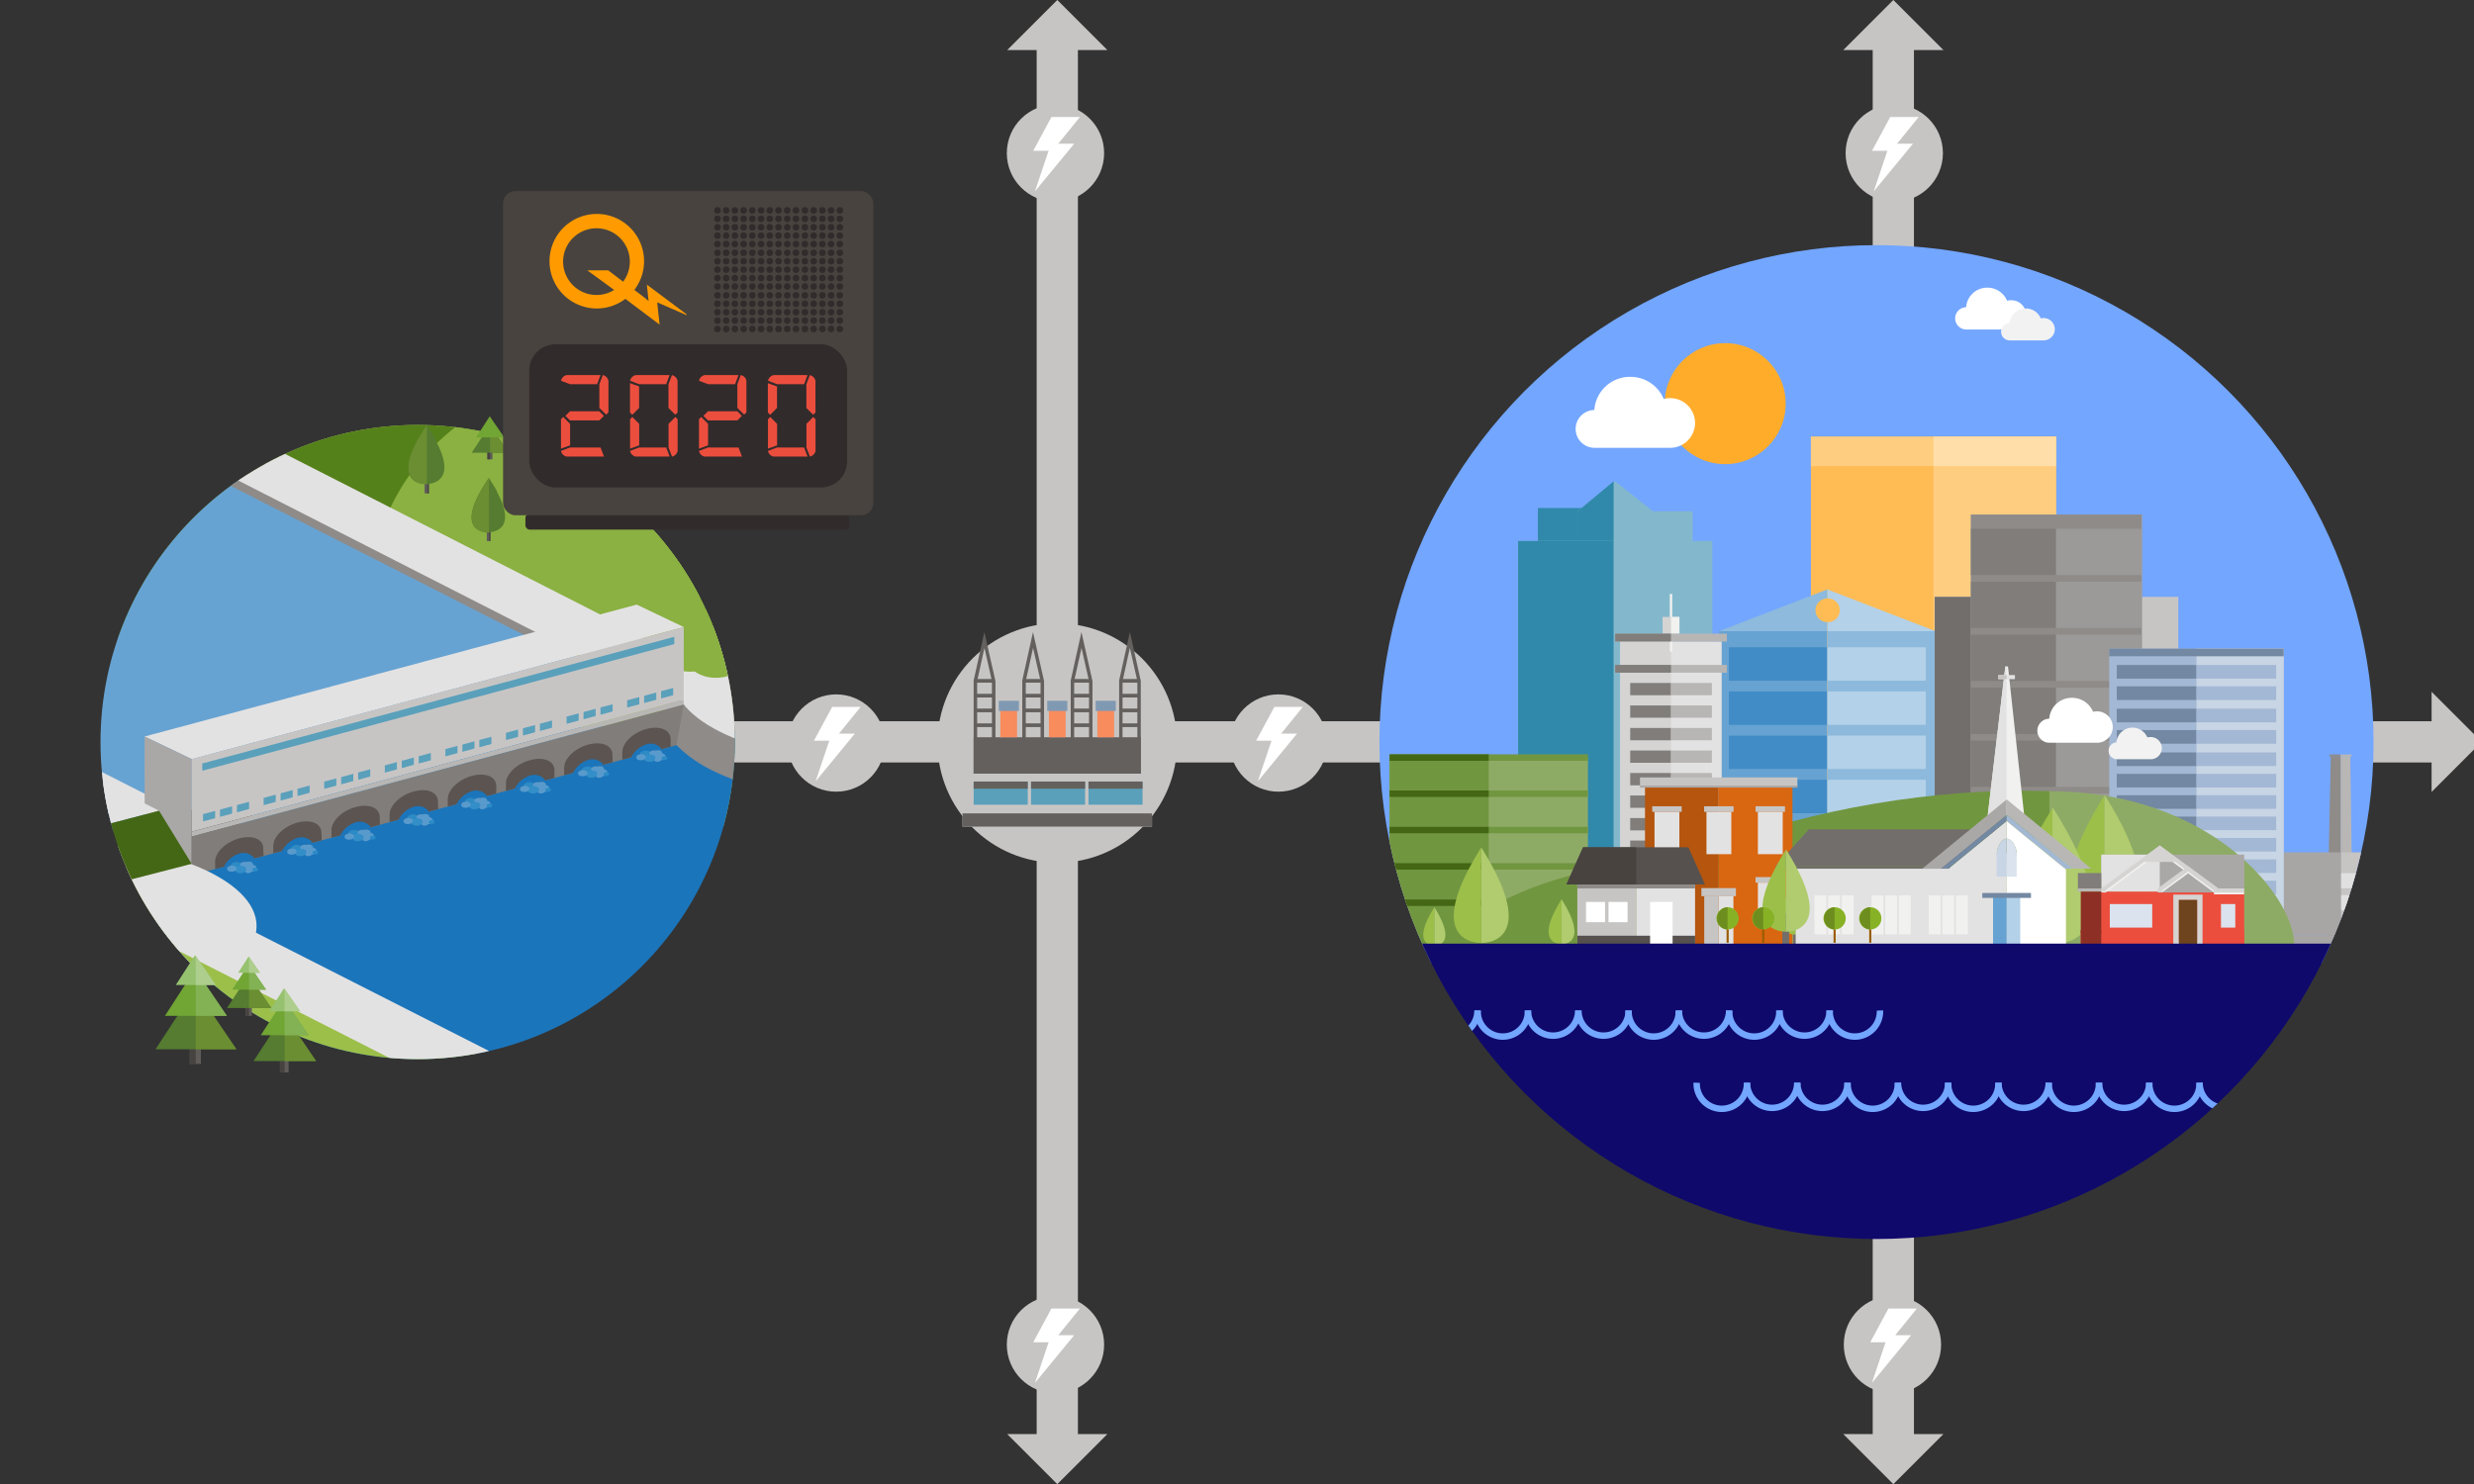 <svg xmlns="http://www.w3.org/2000/svg" xmlns:xlink="http://www.w3.org/1999/xlink" viewBox="0 0 720 432.04"><rect x="0" y="0" width="720" height="432.04" fill="#333333" stroke="none"/><defs><style>.cls-1,.cls-3,.cls-75{fill:none;}.cls-2{isolation:isolate;}.cls-3{stroke:#c7c5c4;stroke-width:12px;}.cls-3,.cls-75{stroke-miterlimit:10;}.cls-4{fill:#c7c5c4;}.cls-5{fill:#fff;}.cls-6{clip-path:url(#clip-path);}.cls-7{fill:#b0cc6e;}.cls-8{fill:#55811a;}.cls-9{fill:#8ab141;}.cls-10{fill:#1b75bb;}.cls-11{fill:#8e8b89;}.cls-12,.cls-70{fill:#e3e2e2;}.cls-13{fill:#67a3d2;}.cls-14{fill:#807d7a;}.cls-15{fill:#5b5451;}.cls-16{fill:#aaa8a7;}.cls-17{fill:#b8b7b5;}.cls-18{fill:#5aa0bb;}.cls-19{opacity:0.27;}.cls-20{fill:#57c6e4;}.cls-21{fill:#78d2e9;}.cls-22{fill:#9c9a98;}.cls-23{fill:#9cbf4a;}.cls-24{fill:#88b226;}.cls-25{fill:#446715;}.cls-26{fill:#5f5c5a;}.cls-27{fill:#474341;}.cls-28{fill:#557c30;}.cls-29{fill:#6b8e32;}.cls-30{fill:#71a534;}.cls-31{fill:#82b254;}.cls-32{fill:#96c270;}.cls-33{fill:#adce8d;}.cls-34{clip-path:url(#clip-path-2);}.cls-35{fill:#73a6ff;}.cls-36{fill:#ffbc55;}.cls-37{fill:#ffcd80;}.cls-38{fill:#ffdeaa;}.cls-39{fill:#418cc6;}.cls-40{fill:#8cb9dc;}.cls-41{fill:#b3d1e8;}.cls-42{fill:#8dbadd;}.cls-43{fill:#bd3e32;}.cls-44{fill:#a8a6a5;}.cls-45{fill:#c7c4c4;}.cls-46{fill:#e1e0e0;}.cls-47{fill:#83b8cc;}.cls-48{fill:#3089aa;}.cls-49{fill:#8eab66;}.cls-50{fill:#719640;}.cls-51{fill:#d5d4d3;}.cls-52,.cls-71{fill:#f1f1f0;}.cls-53{fill:#b7b6b4;}.cls-54{fill:#726e6b;}.cls-55{fill:#a9a7a6;}.cls-56{fill:#a3b8d4;}.cls-57{fill:#c8d5e5;}.cls-58{fill:#7388a2;}.cls-59{fill:#56667a;}.cls-60{fill:#6d8e1e;}.cls-61{fill:#995d00;}.cls-62{fill:#b5550e;}.cls-63{fill:#d96611;}.cls-64{fill:#f2f2f2;}.cls-65{fill:#56514e;}.cls-66{fill:#48433f;}.cls-67{fill:#b19569;}.cls-68{fill:#dae3ee;}.cls-69{fill:#ec4e3e;}.cls-70,.cls-71{mix-blend-mode:multiply;}.cls-72{fill:#8e2f25;}.cls-73{fill:#6e441e;}.cls-74{fill:#0f096c;}.cls-75{stroke:#73a6ff;stroke-width:1.87px;}.cls-76{fill:#ffac2b;}.cls-77{fill:#322b2b;}.cls-78{fill:#ff9b00;}.cls-79{fill:#64605d;}.cls-80{fill:#f88c5d;}.cls-81{fill:#8099b3;}</style><clipPath id="clip-path"><circle class="cls-1" cx="121.55" cy="216.01" r="92.3"/></clipPath><clipPath id="clip-path-2"><circle class="cls-1" cx="546.11" cy="216.02" r="144.66"/></clipPath></defs><g class="cls-2"><g id="concepts"><line class="cls-3" x1="160.14" y1="215.96" x2="709.61" y2="215.96"/><polygon class="cls-4" points="707.66 201.38 707.66 230.53 722.23 215.96 707.66 201.38"/><circle class="cls-4" cx="243.35" cy="216.3" r="14.16"/><polygon class="cls-5" points="248.79 213.56 237.38 227.43 241.35 215.61 236.89 215.61 242.19 205.78 250.46 205.78 244.16 213.56 248.79 213.56"/><circle class="cls-4" cx="372.05" cy="216.3" r="14.16"/><polygon class="cls-5" points="377.48 213.56 366.07 227.43 370.05 215.61 365.58 215.61 370.88 205.78 379.15 205.78 372.85 213.56 377.48 213.56"/><line class="cls-3" x1="307.7" y1="12.62" x2="307.7" y2="419.42"/><polygon class="cls-4" points="322.28 14.57 293.12 14.57 307.7 0 322.28 14.57"/><polygon class="cls-4" points="322.28 417.46 293.12 417.46 307.7 432.04 322.28 417.46"/><circle class="cls-4" cx="307.17" cy="44.58" r="14.16"/><polygon class="cls-5" points="312.61 41.84 301.2 55.71 305.17 43.89 300.7 43.89 306 34.06 314.28 34.06 307.97 41.84 312.61 41.84"/><line class="cls-3" x1="551.01" y1="12.62" x2="551.01" y2="419.42"/><polygon class="cls-4" points="565.59 14.57 536.44 14.57 551.01 0 565.59 14.57"/><polygon class="cls-4" points="565.59 417.46 536.44 417.46 551.01 432.04 565.59 417.46"/><circle class="cls-4" cx="551.28" cy="44.58" r="14.16"/><polygon class="cls-5" points="556.72 41.84 545.31 55.71 549.28 43.89 544.81 43.89 550.11 34.06 558.38 34.06 552.08 41.84 556.72 41.84"/><circle class="cls-4" cx="307.17" cy="391.43" r="14.16"/><polygon class="cls-5" points="312.61 388.69 301.2 402.57 305.17 390.74 300.7 390.74 306 380.92 314.28 380.92 307.97 388.69 312.61 388.69"/><circle class="cls-4" cx="550.75" cy="391.43" r="14.16"/><polygon class="cls-5" points="556.19 388.69 544.78 402.57 548.75 390.74 544.29 390.74 549.59 380.92 557.86 380.92 551.56 388.69 556.19 388.69"/><g class="cls-6"><ellipse class="cls-7" cx="170.49" cy="104.34" rx="102.81" ry="73.49"/><path class="cls-8" d="M147.08,149.27a36.63,36.63,0,0,1-36.63,36.63H-24.8a36.63,36.63,0,0,1-36.63-36.63h0A36.63,36.63,0,0,1-24.8,112.64H110.45a36.63,36.63,0,0,1,36.63,36.63Z"/><path class="cls-9" d="M603.92,240.66H172.25a65,65,0,0,1-64.94-64.94h0a64.94,64.94,0,0,1,64.94-64.94H603.92Z"/><ellipse class="cls-10" cx="184.62" cy="279.12" rx="141" ry="67.86"/><ellipse class="cls-11" cx="252.29" cy="208.57" rx="58.71" ry="24.48"/><ellipse class="cls-12" cx="254.73" cy="197.39" rx="58.71" ry="24.48"/><polygon class="cls-13" points="37.5 123.22 185.22 199.94 29.9 242.81 -58.84 194.34 37.5 123.22"/><polygon class="cls-11" points="43.99 129.68 45.95 124.88 164.13 184.99 162.14 189.75 43.99 129.68"/><polygon class="cls-12" points="46.29 233.18 -26.96 196.04 -30.42 196.94 -33.64 195.3 -52.76 200.25 20.53 237.43 27.21 238.16 46.29 233.18"/><polygon class="cls-12" points="254.36 209.3 235.24 214.24 328.21 261.55 347.29 256.56 254.36 209.3"/><polygon class="cls-12" points="60.62 120.75 41.5 125.69 175.03 193.78 194.11 188.79 60.62 120.75"/><polygon class="cls-14" points="198.97 216.35 55.79 254.79 55.79 243.52 198.98 205.08 198.97 216.35"/><path class="cls-15" d="M76.71,249.17,62.61,253v-2.2c0-2.68,3.1-5.68,7-6.74h0c4-1.06,7.06.27,7,2.95Z"/><path class="cls-15" d="M93.64,244.62l-14.11,3.79v-2.2c0-2.67,3.1-5.67,7-6.74h0c4-1.06,7,.28,7,2.95Z"/><path class="cls-15" d="M110.57,240.08l-14.11,3.79v-2.2c0-2.68,3.11-5.68,7.06-6.74h0c4-1.06,7,.27,7,2.95Z"/><path class="cls-15" d="M127.5,235.53l-14.11,3.79v-2.2c0-2.67,3.11-5.67,7.06-6.73h0c4-1.07,7,.27,7,2.94Z"/><path class="cls-15" d="M144.43,231l-14.11,3.79v-2.2c0-2.68,3.11-5.68,7.06-6.74h0c4-1.06,7.05.28,7.05,2.95Z"/><path class="cls-15" d="M161.36,226.45l-14.11,3.78V228c0-2.67,3.1-5.67,7.05-6.73h0c4-1.06,7.06.27,7.06,2.94Z"/><path class="cls-15" d="M178.28,221.9l-14.1,3.79v-2.2c0-2.68,3.1-5.68,7-6.74h0c4-1.06,7.06.28,7.06,2.95Z"/><path class="cls-15" d="M195.21,217.36l-14.1,3.78v-2.2c0-2.67,3.1-5.67,7-6.73h0c4-1.06,7.05.27,7.05,2.95Z"/><path class="cls-9" d="M203.59,194.75c1.45-37.69,25.68-67.81,55.83-68.24l60-.86,1,67.42Z"/><ellipse class="cls-9" cx="200.49" cy="161.07" rx="11.32" ry="13.03" transform="translate(-2.28 2.89) rotate(-0.82)"/><ellipse class="cls-9" cx="221.3" cy="143.14" rx="11.32" ry="13.03" transform="translate(-2.03 3.18) rotate(-0.82)"/><ellipse class="cls-9" cx="215.92" cy="153.92" rx="15.53" ry="17.89" transform="translate(-2.18 3.11) rotate(-0.82)"/><ellipse class="cls-9" cx="200.73" cy="177.64" rx="15.53" ry="17.89" transform="translate(-2.52 2.89) rotate(-0.82)"/><ellipse class="cls-9" cx="237.98" cy="145.42" rx="15.53" ry="17.89" transform="translate(-2.06 3.42) rotate(-0.82)"/><ellipse class="cls-9" cx="231.94" cy="202.06" rx="8.69" ry="7.55" transform="translate(-72.69 159.34) rotate(-33.08)"/><ellipse class="cls-9" cx="222.41" cy="195.9" rx="11.93" ry="10.36" transform="matrix(0.84, -0.55, 0.55, 0.84, -70.87, 153.14)"/><ellipse class="cls-9" cx="241.2" cy="196.03" rx="11.93" ry="10.36" transform="translate(-67.89 163.42) rotate(-33.08)"/><ellipse class="cls-9" cx="209.77" cy="186.48" rx="11.93" ry="10.36" transform="translate(-67.78 144.71) rotate(-33.08)"/><ellipse class="cls-9" cx="279.39" cy="196.83" rx="8.69" ry="7.55" transform="translate(-14.32 371.58) rotate(-65.92)"/><ellipse class="cls-9" cx="261.76" cy="201.83" rx="8.69" ry="7.55" transform="translate(-29.32 358.44) rotate(-65.92)"/><ellipse class="cls-9" cx="268.04" cy="196.83" rx="11.93" ry="10.36" transform="translate(-21.03 361.21) rotate(-65.92)"/><ellipse class="cls-9" cx="283.9" cy="186.74" rx="11.93" ry="10.36" transform="translate(-2.44 369.72) rotate(-65.92)"/><ellipse class="cls-9" cx="252.31" cy="195.77" rx="11.93" ry="10.36" transform="translate(-29.38 346.23) rotate(-65.92)"/><polygon class="cls-12" points="185.3 176 42.08 214.4 55.81 220.98 198.99 182.54 185.3 176"/><polygon class="cls-16" points="42.1 248.25 42.08 214.4 55.81 220.98 55.79 254.79 42.1 248.25"/><polygon class="cls-17" points="198.98 205.08 55.79 243.52 55.79 242.11 198.98 203.67 198.98 205.08"/><polygon class="cls-4" points="198.98 203.67 55.79 242.11 55.8 220.98 198.99 182.54 198.98 203.67"/><polygon class="cls-18" points="62.61 238.17 59.09 239.11 59.09 237 62.61 236.05 62.61 238.17"/><polygon class="cls-18" points="196.24 187.5 58.87 224.37 58.87 222.25 196.24 185.38 196.24 187.5"/><polygon class="cls-18" points="67.55 236.84 64.02 237.79 64.02 235.67 67.55 234.73 67.55 236.84"/><polygon class="cls-18" points="72.49 235.51 68.96 236.46 68.96 234.35 72.49 233.4 72.49 235.51"/><polygon class="cls-18" points="80.25 233.43 76.72 234.38 76.72 232.27 80.25 231.32 80.25 233.43"/><polygon class="cls-18" points="85.18 232.11 81.66 233.05 81.66 230.94 85.18 229.99 85.18 232.11"/><polygon class="cls-18" points="90.12 230.78 86.59 231.73 86.59 229.62 90.12 228.67 90.12 230.78"/><polygon class="cls-18" points="97.88 228.7 94.35 229.65 94.35 227.53 97.88 226.59 97.88 228.7"/><polygon class="cls-18" points="102.82 227.37 99.29 228.32 99.29 226.21 102.82 225.26 102.82 227.37"/><polygon class="cls-18" points="107.75 226.05 104.23 226.99 104.23 224.88 107.75 223.93 107.75 226.05"/><polygon class="cls-18" points="115.51 223.96 111.99 224.91 111.99 222.8 115.51 221.85 115.51 223.96"/><polygon class="cls-18" points="120.45 222.64 116.92 223.59 116.92 221.47 120.45 220.53 120.45 222.64"/><polygon class="cls-18" points="125.39 221.31 121.86 222.26 121.86 220.15 125.39 219.2 125.39 221.31"/><polygon class="cls-18" points="133.15 219.23 129.62 220.18 129.62 218.06 133.15 217.12 133.15 219.23"/><polygon class="cls-18" points="138.08 217.9 134.56 218.85 134.56 216.74 138.09 215.79 138.08 217.9"/><polygon class="cls-18" points="143.02 216.58 139.5 217.53 139.5 215.41 143.02 214.47 143.02 216.58"/><polygon class="cls-18" points="150.78 214.5 147.25 215.44 147.25 213.33 150.78 212.38 150.78 214.5"/><polygon class="cls-18" points="155.72 213.17 152.19 214.12 152.19 212 155.72 211.06 155.72 213.17"/><polygon class="cls-18" points="160.66 211.84 157.13 212.79 157.13 210.68 160.66 209.73 160.66 211.84"/><polygon class="cls-18" points="168.41 209.76 164.89 210.71 164.89 208.6 168.41 207.65 168.41 209.76"/><polygon class="cls-18" points="173.35 208.44 169.82 209.38 169.83 207.27 173.35 206.32 173.35 208.44"/><polygon class="cls-18" points="178.29 207.11 174.76 208.06 174.76 205.94 178.29 205 178.29 207.11"/><polygon class="cls-18" points="186.05 205.03 182.52 205.97 182.52 203.86 186.05 202.91 186.05 205.03"/><polygon class="cls-18" points="190.99 203.7 187.46 204.65 187.46 202.54 190.99 201.59 190.99 203.7"/><polygon class="cls-18" points="195.92 202.38 192.4 203.32 192.4 201.21 195.92 200.26 195.92 202.38"/><path class="cls-10" d="M65.15,252.37a7.47,7.47,0,0,1,4.48-3.88,4,4,0,0,1,4.46,1.44"/><path class="cls-10" d="M82.07,247.82a7.55,7.55,0,0,1,4.49-3.88A4,4,0,0,1,91,245.38"/><path class="cls-10" d="M99,243.28a7.52,7.52,0,0,1,4.49-3.88,4,4,0,0,1,4.46,1.44"/><path class="cls-10" d="M115.93,238.73a7.56,7.56,0,0,1,4.49-3.88,4,4,0,0,1,4.46,1.45"/><path class="cls-10" d="M132.86,234.19a7.49,7.49,0,0,1,4.49-3.88,4,4,0,0,1,4.46,1.44"/><path class="cls-10" d="M149.79,229.64a7.57,7.57,0,0,1,4.48-3.88,4,4,0,0,1,4.47,1.45"/><path class="cls-10" d="M166.72,225.1a7.5,7.5,0,0,1,4.48-3.88,4,4,0,0,1,4.46,1.44"/><path class="cls-10" d="M183.65,220.55a7.49,7.49,0,0,1,4.48-3.87,4,4,0,0,1,4.46,1.44"/><g class="cls-19"><ellipse class="cls-20" cx="187.87" cy="219.54" rx="1.65" ry="1.07" transform="translate(-13.09 11.92) rotate(-3.51)"/><ellipse class="cls-5" cx="191.46" cy="219.18" rx="1.23" ry="0.8" transform="translate(-13.06 12.14) rotate(-3.51)"/><ellipse class="cls-5" cx="190.22" cy="219.25" rx="1.23" ry="0.8" transform="translate(-13.07 12.06) rotate(-3.51)"/><ellipse class="cls-5" cx="192.07" cy="220.28" rx="1.65" ry="1.07" transform="translate(-13.13 12.18) rotate(-3.51)"/><ellipse class="cls-5" cx="191.38" cy="221.07" rx="1.04" ry="0.68" transform="translate(-13.18 12.14) rotate(-3.51)"/><ellipse class="cls-20" cx="193.39" cy="220.71" rx="0.86" ry="0.56" transform="translate(-13.15 12.26) rotate(-3.51)"/><ellipse class="cls-21" cx="189.1" cy="220.7" rx="1.65" ry="1.07" transform="translate(-13.16 12) rotate(-3.51)"/><ellipse class="cls-5" cx="186.55" cy="220.43" rx="1.37" ry="0.89" transform="translate(-13.15 11.84) rotate(-3.51)"/></g><g class="cls-19"><ellipse class="cls-20" cx="170.94" cy="224.19" rx="1.65" ry="1.07" transform="translate(-13.41 10.89) rotate(-3.51)"/><ellipse class="cls-5" cx="174.53" cy="223.82" rx="1.23" ry="0.8" transform="translate(-13.38 11.11) rotate(-3.51)"/><ellipse class="cls-5" cx="173.3" cy="223.89" rx="1.23" ry="0.8" transform="translate(-13.39 11.03) rotate(-3.51)"/><ellipse class="cls-5" cx="175.14" cy="224.92" rx="1.65" ry="1.07" transform="translate(-13.45 11.15) rotate(-3.51)"/><ellipse class="cls-5" cx="174.45" cy="225.72" rx="1.04" ry="0.68" transform="translate(-13.5 11.11) rotate(-3.51)"/><ellipse class="cls-20" cx="176.47" cy="225.35" rx="0.86" ry="0.56" transform="translate(-13.47 11.23) rotate(-3.51)"/><ellipse class="cls-21" cx="172.17" cy="225.35" rx="1.65" ry="1.07" transform="translate(-13.48 10.97) rotate(-3.51)"/><ellipse class="cls-5" cx="169.62" cy="225.08" rx="1.37" ry="0.89" transform="translate(-13.47 10.81) rotate(-3.51)"/></g><g class="cls-19"><ellipse class="cls-20" cx="154.01" cy="228.77" rx="1.65" ry="1.07" transform="translate(-13.72 9.86) rotate(-3.51)"/><ellipse class="cls-5" cx="157.6" cy="228.4" rx="1.23" ry="0.8" transform="translate(-13.69 10.08) rotate(-3.51)"/><ellipse class="cls-5" cx="156.37" cy="228.48" rx="1.23" ry="0.8" transform="translate(-13.7 10.01) rotate(-3.51)"/><ellipse class="cls-5" cx="158.21" cy="229.51" rx="1.65" ry="1.07" transform="translate(-13.76 10.12) rotate(-3.51)"/><ellipse class="cls-5" cx="157.53" cy="230.3" rx="1.04" ry="0.68" transform="translate(-13.81 10.08) rotate(-3.51)"/><ellipse class="cls-20" cx="159.54" cy="229.94" rx="0.86" ry="0.56" transform="translate(-13.78 10.2) rotate(-3.51)"/><ellipse class="cls-21" cx="155.25" cy="229.93" rx="1.65" ry="1.07" transform="translate(-13.79 9.94) rotate(-3.51)"/><ellipse class="cls-5" cx="152.7" cy="229.66" rx="1.37" ry="0.89" transform="translate(-13.78 9.78) rotate(-3.51)"/></g><g class="cls-19"><ellipse class="cls-20" cx="136.92" cy="233.36" rx="1.65" ry="1.07" transform="translate(-14.03 8.82) rotate(-3.51)"/><ellipse class="cls-5" cx="140.51" cy="233" rx="1.23" ry="0.8" transform="translate(-14.01 9.04) rotate(-3.51)"/><ellipse class="cls-5" cx="139.27" cy="233.07" rx="1.23" ry="0.8" transform="translate(-14.01 8.97) rotate(-3.51)"/><ellipse class="cls-5" cx="141.12" cy="234.1" rx="1.65" ry="1.07" transform="translate(-14.07 9.08) rotate(-3.51)"/><ellipse class="cls-5" cx="140.43" cy="234.89" rx="1.04" ry="0.68" transform="translate(-14.12 9.04) rotate(-3.51)"/><ellipse class="cls-20" cx="142.45" cy="234.53" rx="0.86" ry="0.56" transform="translate(-14.1 9.16) rotate(-3.51)"/><ellipse class="cls-21" cx="138.15" cy="234.52" rx="1.65" ry="1.07" transform="translate(-14.1 8.9) rotate(-3.51)"/><ellipse class="cls-5" cx="135.6" cy="234.25" rx="1.37" ry="0.89" transform="translate(-14.09 8.74) rotate(-3.51)"/></g><g class="cls-19"><ellipse class="cls-20" cx="120.13" cy="238.13" rx="1.65" ry="1.07" transform="translate(-14.36 7.8) rotate(-3.51)"/><ellipse class="cls-5" cx="123.71" cy="237.77" rx="1.23" ry="0.8" transform="translate(-14.33 8.02) rotate(-3.51)"/><ellipse class="cls-5" cx="122.48" cy="237.84" rx="1.23" ry="0.8" transform="translate(-14.34 7.95) rotate(-3.51)"/><ellipse class="cls-5" cx="124.33" cy="238.87" rx="1.65" ry="1.07" transform="translate(-14.4 8.06) rotate(-3.51)"/><ellipse class="cls-5" cx="123.64" cy="239.66" rx="1.04" ry="0.68" transform="translate(-14.45 8.02) rotate(-3.51)"/><ellipse class="cls-20" cx="125.65" cy="239.3" rx="0.86" ry="0.56" transform="translate(-14.42 8.14) rotate(-3.51)"/><ellipse class="cls-21" cx="121.36" cy="239.29" rx="1.65" ry="1.07" transform="translate(-14.43 7.88) rotate(-3.51)"/><ellipse class="cls-5" cx="118.81" cy="239.02" rx="1.37" ry="0.89" transform="translate(-14.42 7.72) rotate(-3.51)"/></g><g class="cls-19"><ellipse class="cls-20" cx="102.98" cy="242.66" rx="1.65" ry="1.07" transform="translate(-14.67 6.76) rotate(-3.51)"/><ellipse class="cls-5" cx="106.56" cy="242.29" rx="1.23" ry="0.8" transform="translate(-14.64 6.98) rotate(-3.51)"/><ellipse class="cls-5" cx="105.33" cy="242.36" rx="1.23" ry="0.8" transform="translate(-14.65 6.91) rotate(-3.51)"/><ellipse class="cls-5" cx="107.18" cy="243.39" rx="1.65" ry="1.07" transform="translate(-14.7 7.02) rotate(-3.51)"/><ellipse class="cls-5" cx="106.49" cy="244.19" rx="1.04" ry="0.68" transform="translate(-14.75 6.98) rotate(-3.51)"/><ellipse class="cls-20" cx="108.5" cy="243.83" rx="0.86" ry="0.56" transform="translate(-14.73 7.1) rotate(-3.51)"/><ellipse class="cls-21" cx="104.21" cy="243.82" rx="1.65" ry="1.07" transform="translate(-14.74 6.84) rotate(-3.51)"/><ellipse class="cls-5" cx="101.66" cy="243.55" rx="1.37" ry="0.89" transform="translate(-14.72 6.68) rotate(-3.51)"/></g><g class="cls-19"><ellipse class="cls-20" cx="86.27" cy="247.01" rx="1.65" ry="1.07" transform="translate(-14.97 5.75) rotate(-3.51)"/><ellipse class="cls-5" cx="89.85" cy="246.64" rx="1.23" ry="0.8" transform="translate(-14.94 5.97) rotate(-3.51)"/><ellipse class="cls-5" cx="88.62" cy="246.71" rx="1.23" ry="0.8" transform="translate(-14.94 5.89) rotate(-3.51)"/><ellipse class="cls-5" cx="90.47" cy="247.74" rx="1.65" ry="1.07" transform="translate(-15 6.01) rotate(-3.51)"/><ellipse class="cls-5" cx="89.78" cy="248.54" rx="1.04" ry="0.68" transform="translate(-15.05 5.96) rotate(-3.51)"/><ellipse class="cls-20" cx="91.79" cy="248.17" rx="0.86" ry="0.56" transform="translate(-15.03 6.09) rotate(-3.51)"/><ellipse class="cls-21" cx="87.5" cy="248.17" rx="1.65" ry="1.07" transform="translate(-15.03 5.82) rotate(-3.51)"/><ellipse class="cls-5" cx="84.95" cy="247.9" rx="1.37" ry="0.89" transform="translate(-15.02 5.67) rotate(-3.51)"/></g><g class="cls-19"><ellipse class="cls-20" cx="68.79" cy="251.97" rx="1.65" ry="1.07" transform="translate(-15.3 4.69) rotate(-3.51)"/><ellipse class="cls-5" cx="72.38" cy="251.61" rx="1.23" ry="0.8" transform="translate(-15.27 4.9) rotate(-3.51)"/><ellipse class="cls-5" cx="71.14" cy="251.68" rx="1.23" ry="0.8" transform="translate(-15.28 4.83) rotate(-3.51)"/><ellipse class="cls-5" cx="72.99" cy="252.71" rx="1.65" ry="1.07" transform="translate(-15.34 4.94) rotate(-3.51)"/><ellipse class="cls-5" cx="72.3" cy="253.51" rx="1.04" ry="0.68" transform="translate(-15.39 4.9) rotate(-3.51)"/><ellipse class="cls-20" cx="74.31" cy="253.14" rx="0.86" ry="0.56" transform="translate(-15.36 5.03) rotate(-3.51)"/><ellipse class="cls-21" cx="70.02" cy="253.13" rx="1.65" ry="1.07" transform="translate(-15.37 4.76) rotate(-3.51)"/><ellipse class="cls-5" cx="67.47" cy="252.86" rx="1.37" ry="0.89" transform="translate(-15.36 4.61) rotate(-3.51)"/></g><polygon class="cls-22" points="247.57 232.81 250.11 221.78 401.01 298.33 398.39 309.27 247.57 232.81"/><polygon class="cls-12" points="46.29 236.01 -26.96 198.88 -30.42 199.77 -33.64 198.14 -52.76 203.08 20.53 240.26 27.21 241 46.29 236.01"/><ellipse class="cls-12" cx="15.96" cy="269.58" rx="58.71" ry="24.48"/><polyline class="cls-23" points="177.71 326.67 -38.44 214.14 -76.83 257.85 153.54 375.53"/><polyline class="cls-24" points="20.53 240.26 -52.76 203.08 -65.77 217.53 12.34 256.4"/><polygon class="cls-12" points="33.3 250.59 12.11 256.55 183.39 343.55 204.55 337.55 33.3 250.59"/><polygon class="cls-25" points="46.29 236.01 55.78 251.46 36.66 256.4 27.21 241 46.29 236.01"/><polyline class="cls-8" points="36.66 256.4 12.34 256.4 20.53 240.26 27.21 241"/><polygon class="cls-11" points="198.98 205.08 196.88 216.9 198.87 218.73 201.63 217.03 198.98 205.08"/></g><rect class="cls-26" x="123.57" y="136.65" width="1.23" height="6.97"/><rect class="cls-27" x="124.39" y="136.65" width="0.41" height="6.97"/><path class="cls-28" d="M124.24,123.71h0l.56.84.08.12c.06.09.12.19.19.28l.12.19.13.21.14.22.1.17c.06.08.11.16.16.24l.08.14c0,.08.1.17.16.25l.07.12a2.26,2.26,0,0,0,.16.26l.06.11c0,.09.1.18.16.27l0,.09c.05.09.1.18.16.27l0,.09c.06.09.11.18.16.27l0,.07.15.28,0,.07c0,.09.1.18.14.27l0,.06c0,.09.09.19.14.28l0,.05.14.28,0,0,.14.28,0,0,.09.19h0c5.57,11.58-3.57,11.23-3.57,11.23S112.15,141.44,124.24,123.71Z"/><path class="cls-29" d="M120.67,129.75a47.63,47.63,0,0,1,3.57-6V141S115.09,141.33,120.67,129.75Z"/><rect class="cls-26" x="141.67" y="151.11" width="1.04" height="6.39"/><rect class="cls-27" x="142.34" y="151.11" width="0.37" height="6.39"/><path class="cls-28" d="M142.25,139.15h0l.52.77.06.11.18.26.11.18.12.19a2.39,2.39,0,0,1,.13.21,1.3,1.3,0,0,1,.1.15l.14.22.08.13.14.23.07.11.14.24.06.1.15.25.05.09.14.25,0,.07.15.25,0,.08c0,.08.09.16.13.25l0,.06c0,.09.09.17.13.26l0,0,.14.26,0,0,.13.26,0,0c.05.09.09.18.13.26l0,0c0,.06.05.12.08.17h0c5.15,10.69-3.29,10.37-3.29,10.37S131.09,155.52,142.25,139.15Z"/><path class="cls-29" d="M139,144.72a42.87,42.87,0,0,1,3.3-5.57v15.94S133.81,155.41,139,144.72Z"/><rect class="cls-26" x="156.89" y="149.06" width="1.78" height="2.6"/><rect class="cls-27" x="156.89" y="149.06" width="0.96" height="2.6"/><polygon class="cls-28" points="164.32 149.34 151.45 149.34 157.73 139.71 164.32 149.34"/><polygon class="cls-29" points="164.32 149.34 157.85 149.34 157.85 139.78 164.32 149.34"/><polygon class="cls-30" points="162.81 144.01 152.94 144.01 157.72 136.64 162.81 144.01"/><rect class="cls-26" x="141.84" y="131.55" width="1.48" height="2.16"/><rect class="cls-27" x="141.84" y="131.55" width="0.8" height="2.16"/><polygon class="cls-28" points="148.03 131.78 137.29 131.78 142.53 123.76 148.03 131.78"/><polygon class="cls-29" points="148.03 131.78 142.63 131.78 142.63 123.81 148.03 131.78"/><polygon class="cls-30" points="146.76 127.34 138.54 127.34 142.53 121.19 146.76 127.34"/><polygon class="cls-31" points="162.81 144.01 157.85 144.01 157.85 136.69 162.81 144.01"/><polygon class="cls-32" points="161.04 139.09 154.68 139.09 157.74 134.34 161.04 139.09"/><polygon class="cls-33" points="161.04 139.09 157.85 139.09 157.85 134.46 161.04 139.09"/><rect class="cls-26" x="71.52" y="293.15" width="1.78" height="2.6"/><rect class="cls-27" x="71.52" y="293.15" width="0.96" height="2.6"/><polygon class="cls-28" points="78.95 293.43 66.07 293.43 72.36 283.8 78.95 293.43"/><polygon class="cls-29" points="78.95 293.43 72.48 293.43 72.48 283.87 78.95 293.43"/><polygon class="cls-30" points="77.43 288.1 67.57 288.1 72.35 280.73 77.43 288.1"/><polygon class="cls-31" points="77.43 288.1 72.48 288.1 72.48 280.77 77.43 288.1"/><polygon class="cls-32" points="75.67 283.18 69.31 283.18 72.36 278.43 75.67 283.18"/><polygon class="cls-33" points="75.67 283.18 72.48 283.18 72.48 278.55 75.67 283.18"/><rect class="cls-26" x="81.48" y="308.51" width="2.51" height="3.67"/><rect class="cls-27" x="81.48" y="308.51" width="1.35" height="3.67"/><polygon class="cls-28" points="91.99 308.89 73.78 308.89 82.67 295.28 91.99 308.89"/><polygon class="cls-29" points="91.99 308.89 82.83 308.89 82.83 295.37 91.99 308.89"/><polygon class="cls-30" points="89.84 301.36 75.89 301.36 82.65 290.93 89.84 301.36"/><polygon class="cls-31" points="89.84 301.36 82.83 301.36 82.83 291 89.84 301.36"/><polygon class="cls-32" points="87.34 294.4 78.35 294.4 82.67 287.68 87.34 294.4"/><polygon class="cls-33" points="87.34 294.4 82.83 294.4 82.83 287.85 87.34 294.4"/><rect class="cls-26" x="55.22" y="304.96" width="3.25" height="4.75"/><rect class="cls-27" x="55.22" y="304.96" width="1.75" height="4.75"/><polygon class="cls-28" points="68.8 305.46 45.26 305.46 56.75 287.87 68.8 305.46"/><polygon class="cls-29" points="68.8 305.46 56.97 305.46 56.97 287.99 68.8 305.46"/><polygon class="cls-30" points="66.03 295.72 48 295.72 56.73 282.25 66.03 295.72"/><polygon class="cls-31" points="66.03 295.72 56.97 295.72 56.97 282.34 66.03 295.72"/><polygon class="cls-32" points="62.79 286.73 51.17 286.73 56.76 278.05 62.79 286.73"/><polygon class="cls-33" points="62.79 286.73 56.97 286.73 56.97 278.27 62.79 286.73"/><rect class="cls-26" x="174.49" y="148.57" width="1.35" height="2.03"/><rect class="cls-27" x="174.49" y="148.57" width="0.68" height="2.03"/><polygon class="cls-28" points="180.22 148.8 170.22 148.8 175.1 141.33 180.22 148.8"/><polygon class="cls-29" points="180.22 148.8 175.17 148.8 175.17 141.33 180.22 148.8"/><polygon class="cls-30" points="179.04 144.62 171.38 144.62 175.09 138.9 179.04 144.62"/><polygon class="cls-31" points="179.04 144.62 175.17 144.62 175.17 138.93 179.04 144.62"/><polygon class="cls-32" points="177.67 140.79 172.73 140.79 175.1 137.1 177.67 140.79"/><polygon class="cls-33" points="177.67 140.79 175.17 140.79 175.17 137.2 177.67 140.79"/><g class="cls-34"><rect class="cls-35" x="385.52" y="56.92" width="376.2" height="223.48"/><rect class="cls-36" x="527.02" y="127.12" width="71.35" height="148.19"/><rect class="cls-37" x="562.69" y="127.12" width="35.67" height="148.19"/><rect class="cls-37" x="527.02" y="127.12" width="71.35" height="8.57"/><rect class="cls-38" x="562.69" y="127.12" width="35.67" height="8.57"/><rect class="cls-13" x="500.28" y="183.56" width="31.51" height="91.74"/><rect class="cls-39" x="503.13" y="265.56" width="25.82" height="9.74"/><rect class="cls-40" x="531.79" y="183.56" width="31.51" height="91.74"/><path class="cls-41" d="M531.79,171.58v2.63a3.45,3.45,0,1,1,0,6.89v2.64h31.52Z"/><path class="cls-42" d="M528.35,177.66a3.44,3.44,0,0,1,3.44-3.45v-2.63l-31.51,12.16h31.51V181.1A3.44,3.44,0,0,1,528.35,177.66Z"/><rect class="cls-41" x="534.64" y="265.56" width="25.82" height="9.74"/><rect class="cls-10" x="528.95" y="265.56" width="2.85" height="9.74"/><rect class="cls-39" x="531.79" y="265.56" width="2.85" height="9.74"/><rect class="cls-39" x="503.13" y="252.7" width="28.67" height="9.74"/><rect class="cls-41" x="531.79" y="252.7" width="28.67" height="9.74"/><rect class="cls-39" x="503.13" y="239.85" width="28.67" height="9.74"/><rect class="cls-41" x="531.79" y="239.85" width="28.67" height="9.74"/><rect class="cls-39" x="503.13" y="226.99" width="28.67" height="9.74"/><rect class="cls-41" x="531.79" y="226.99" width="28.67" height="9.74"/><rect class="cls-39" x="503.13" y="214.13" width="28.67" height="9.74"/><rect class="cls-41" x="531.79" y="214.13" width="28.67" height="9.74"/><rect class="cls-39" x="503.13" y="201.28" width="28.67" height="9.74"/><rect class="cls-41" x="531.79" y="201.28" width="28.67" height="9.74"/><rect class="cls-39" x="503.13" y="188.42" width="28.67" height="9.74"/><rect class="cls-41" x="531.79" y="188.42" width="28.67" height="9.74"/><polygon class="cls-17" points="681.17 273.42 684.75 273.42 684 220.27 681.17 220.27 681.17 273.42"/><polygon class="cls-11" points="677.2 273.42 681.17 273.42 681.17 220.27 678.33 220.27 677.2 273.42"/><rect class="cls-43" x="699.13" y="239.3" width="23.71" height="32.89"/><rect class="cls-44" x="626.81" y="272.19" width="140.9" height="3.12"/><rect class="cls-44" x="639.92" y="248.13" width="41.42" height="24.06"/><rect class="cls-45" x="681.34" y="248.13" width="41.5" height="24.06"/><rect class="cls-46" x="681.33" y="254.18" width="41.51" height="4.38"/><rect class="cls-46" x="681.33" y="260.59" width="41.51" height="4.38"/><rect class="cls-11" x="677.98" y="219.63" width="3.18" height="0.64"/><rect class="cls-17" x="681.17" y="219.63" width="3.18" height="0.64"/><rect class="cls-47" x="447.57" y="148.84" width="45.03" height="18.2"/><rect class="cls-48" x="447.57" y="147.89" width="22.03" height="20.12"/><polygon class="cls-47" points="481.1 167.05 459.07 167.05 459.07 148.88 470.08 140.12 481.1 148.88 481.1 167.05"/><polygon class="cls-48" points="469.61 167.05 459.07 167.05 459.07 148.88 469.61 140.12 469.61 167.05"/><rect class="cls-47" x="441.82" y="157.47" width="56.52" height="117.84"/><rect class="cls-48" x="441.82" y="157.47" width="27.78" height="117.84"/><rect class="cls-49" x="404.4" y="220.54" width="57.72" height="54.77"/><rect class="cls-50" x="404.4" y="219.59" width="57.72" height="1.89"/><rect class="cls-50" x="404.4" y="220.54" width="28.86" height="54.77"/><rect class="cls-25" x="404.4" y="219.59" width="28.86" height="1.89"/><rect class="cls-50" x="404.4" y="230.11" width="57.72" height="1.89"/><rect class="cls-25" x="404.4" y="230.11" width="28.86" height="1.89"/><rect class="cls-50" x="404.4" y="240.69" width="57.72" height="1.89"/><rect class="cls-25" x="404.4" y="240.69" width="28.86" height="1.89"/><rect class="cls-50" x="404.4" y="251.27" width="57.72" height="1.89"/><rect class="cls-25" x="404.4" y="251.27" width="28.86" height="1.89"/><rect class="cls-50" x="404.4" y="261.84" width="57.72" height="1.89"/><rect class="cls-25" x="404.4" y="261.84" width="28.86" height="1.89"/><rect class="cls-12" x="471.56" y="186.73" width="29.5" height="88.49"/><rect class="cls-51" x="471.56" y="186.73" width="14.75" height="88.49"/><rect class="cls-52" x="485.96" y="172.91" width="0.7" height="16.79"/><rect class="cls-51" x="483.86" y="179.59" width="4.9" height="4.9"/><rect class="cls-52" x="486.31" y="179.59" width="2.45" height="4.9"/><rect class="cls-53" x="470.05" y="184.46" width="32.52" height="2.27"/><rect class="cls-14" x="470.05" y="184.46" width="16.26" height="2.27"/><rect class="cls-53" x="470.05" y="193.56" width="32.52" height="2.27"/><rect class="cls-14" x="470.05" y="193.56" width="16.26" height="2.27"/><rect class="cls-14" x="474.43" y="198.81" width="11.89" height="3.58"/><rect class="cls-53" x="486.31" y="198.81" width="11.89" height="3.58"/><rect class="cls-14" x="474.43" y="205.36" width="11.89" height="3.58"/><rect class="cls-53" x="486.31" y="205.36" width="11.89" height="3.58"/><rect class="cls-14" x="474.43" y="211.92" width="11.89" height="3.58"/><rect class="cls-53" x="486.31" y="211.92" width="11.89" height="3.58"/><rect class="cls-14" x="474.43" y="218.47" width="11.89" height="3.58"/><rect class="cls-53" x="486.31" y="218.47" width="11.89" height="3.58"/><rect class="cls-14" x="474.43" y="225.03" width="11.89" height="3.58"/><rect class="cls-53" x="486.31" y="225.03" width="11.89" height="3.58"/><rect class="cls-14" x="474.43" y="231.58" width="11.89" height="3.58"/><rect class="cls-53" x="486.31" y="231.58" width="11.89" height="3.58"/><rect class="cls-14" x="474.43" y="238.14" width="11.89" height="3.58"/><rect class="cls-53" x="486.31" y="238.14" width="11.89" height="3.58"/><rect class="cls-14" x="474.43" y="244.69" width="11.89" height="3.58"/><rect class="cls-53" x="486.31" y="244.69" width="11.89" height="3.58"/><rect class="cls-14" x="474.43" y="251.25" width="11.89" height="3.58"/><rect class="cls-53" x="486.31" y="251.25" width="11.89" height="3.58"/><rect class="cls-14" x="474.43" y="257.8" width="11.89" height="3.58"/><rect class="cls-53" x="486.31" y="257.8" width="11.89" height="3.58"/><rect class="cls-14" x="471.56" y="271.64" width="14.75" height="3.58"/><rect class="cls-53" x="486.31" y="271.64" width="14.75" height="3.58"/><rect class="cls-11" x="482.32" y="266.04" width="3.99" height="9.18"/><rect class="cls-4" x="486.31" y="266.04" width="4.14" height="9.18"/><rect class="cls-14" x="466.78" y="263.76" width="19.53" height="2.28"/><rect class="cls-53" x="486.31" y="263.76" width="19.53" height="2.28"/><rect class="cls-4" x="563.05" y="173.75" width="70.89" height="101.55"/><rect class="cls-54" x="563.05" y="173.75" width="35.45" height="101.55"/><rect class="cls-55" x="573.59" y="149.8" width="49.82" height="125.5"/><rect class="cls-11" x="573.59" y="149.8" width="24.91" height="125.5"/><rect class="cls-14" x="573.59" y="261.84" width="24.91" height="13.46"/><rect class="cls-14" x="573.59" y="246.43" width="24.91" height="13.46"/><rect class="cls-14" x="573.59" y="231.01" width="24.91" height="13.46"/><rect class="cls-14" x="573.59" y="215.59" width="24.91" height="13.46"/><rect class="cls-14" x="573.59" y="200.17" width="24.91" height="13.46"/><rect class="cls-14" x="573.59" y="184.76" width="24.91" height="13.46"/><rect class="cls-14" x="573.59" y="169.34" width="24.91" height="13.46"/><rect class="cls-14" x="573.59" y="153.92" width="24.91" height="13.46"/><rect class="cls-11" x="598.37" y="149.8" width="24.91" height="125.5"/><rect class="cls-22" x="598.37" y="261.84" width="24.91" height="13.46"/><rect class="cls-22" x="598.37" y="246.43" width="24.91" height="13.46"/><rect class="cls-22" x="598.37" y="231.01" width="24.91" height="13.46"/><rect class="cls-22" x="598.37" y="215.59" width="24.91" height="13.46"/><rect class="cls-22" x="598.37" y="200.17" width="24.91" height="13.46"/><rect class="cls-22" x="598.37" y="184.76" width="24.91" height="13.46"/><rect class="cls-22" x="598.37" y="169.34" width="24.91" height="13.46"/><rect class="cls-22" x="598.37" y="153.92" width="24.91" height="13.46"/><path class="cls-23" d="M391.37,275.3V264.09C384.25,275.4,391.12,275.31,391.37,275.3Z"/><path class="cls-7" d="M391.37,264.08h0V275.3h0S398.64,275.6,391.37,264.08Z"/><path class="cls-23" d="M417.42,275.3V264.09C410.3,275.4,417.18,275.31,417.42,275.3Z"/><path class="cls-7" d="M417.43,264.08h0V275.3h0S424.69,275.6,417.43,264.08Z"/><rect class="cls-56" x="613.85" y="188.83" width="50.77" height="86.34"/><rect class="cls-57" x="639.24" y="188.83" width="25.39" height="86.34"/><rect class="cls-58" x="613.85" y="188.83" width="50.77" height="2.2"/><rect class="cls-58" x="616.04" y="219.04" width="23.2" height="3.96"/><rect class="cls-56" x="639.24" y="219.04" width="23.2" height="3.96"/><rect class="cls-58" x="616.04" y="225.27" width="23.2" height="3.96"/><rect class="cls-56" x="639.24" y="225.27" width="23.2" height="3.96"/><rect class="cls-58" x="616.04" y="206.31" width="23.2" height="3.96"/><rect class="cls-56" x="639.24" y="206.31" width="23.2" height="3.96"/><rect class="cls-58" x="616.04" y="212.53" width="23.2" height="3.96"/><rect class="cls-56" x="639.24" y="212.53" width="23.2" height="3.96"/><rect class="cls-58" x="616.04" y="193.58" width="23.2" height="3.96"/><rect class="cls-56" x="639.24" y="193.58" width="23.2" height="3.96"/><rect class="cls-58" x="616.04" y="199.8" width="23.2" height="3.96"/><rect class="cls-56" x="639.24" y="199.8" width="23.2" height="3.96"/><rect class="cls-58" x="616.04" y="231.49" width="23.2" height="3.96"/><rect class="cls-56" x="639.24" y="231.49" width="23.2" height="3.96"/><rect class="cls-58" x="616.04" y="237.71" width="23.2" height="3.96"/><rect class="cls-56" x="639.24" y="237.71" width="23.2" height="3.96"/><rect class="cls-58" x="616.04" y="243.94" width="23.2" height="3.96"/><rect class="cls-56" x="639.24" y="243.94" width="23.2" height="3.96"/><rect class="cls-58" x="616.04" y="250.16" width="23.2" height="3.96"/><rect class="cls-56" x="639.24" y="250.16" width="23.2" height="3.96"/><rect class="cls-58" x="616.04" y="256.38" width="23.2" height="3.96"/><rect class="cls-56" x="639.24" y="256.38" width="23.2" height="3.96"/><rect class="cls-58" x="616.04" y="263.65" width="23.2" height="8.87"/><rect class="cls-56" x="639.24" y="263.65" width="23.2" height="8.87"/><rect class="cls-59" x="636.77" y="266.17" width="2.46" height="9.01"/><rect class="cls-58" x="639.24" y="266.17" width="2.46" height="9.01"/><circle class="cls-24" cx="508.31" cy="267.21" r="3.67"/><path class="cls-60" d="M508.31,270.88a3.67,3.67,0,1,1,0-7.34Z"/><rect class="cls-61" x="507.97" y="270.88" width="0.7" height="4.34"/><circle class="cls-24" cx="520.05" cy="267.21" r="3.67"/><path class="cls-60" d="M520.05,270.88a3.67,3.67,0,1,1,0-7.34Z"/><rect class="cls-61" x="519.71" y="270.88" width="0.7" height="4.34"/><circle class="cls-24" cx="543.53" cy="267.21" r="3.67"/><path class="cls-60" d="M543.53,270.88a3.67,3.67,0,1,1,0-7.34Z"/><rect class="cls-61" x="543.19" y="270.88" width="0.7" height="4.34"/><circle class="cls-24" cx="555.27" cy="267.21" r="3.67"/><path class="cls-60" d="M555.27,270.88a3.67,3.67,0,1,1,0-7.34Z"/><rect class="cls-61" x="554.93" y="270.88" width="0.7" height="4.34"/><path class="cls-49" d="M667.66,274.86c0-13.86-24.33-44.53-71.22-44.53s-84.9,32.86-84.9,44.53"/><path class="cls-50" d="M596.59,274.86c0-13.86-.15-44.53-.15-44.53-68.06-2.49-143.26,28.33-132.33,44.53"/><path class="cls-23" d="M612.43,265.92V231.61C591.11,265.56,611,265.94,612.43,265.92Z"/><path class="cls-7" d="M612.52,231.46l-.09.15v34.31h.09S634.81,266.84,612.52,231.46Z"/><path class="cls-50" d="M488,250.48c-35.08,1.38-57.9,12.87-67,24.41H488Z"/><path class="cls-49" d="M595.3,274.86c-19.94-14.48-60.38-24.39-107-24.39H488v24.38Z"/><rect class="cls-62" x="478.74" y="228.67" width="21.45" height="46.65"/><rect class="cls-63" x="500.19" y="228.67" width="21.46" height="46.65"/><rect class="cls-4" x="510.91" y="255.32" width="8.57" height="1.64"/><rect class="cls-12" x="511.59" y="256.96" width="7.23" height="12.31"/><rect class="cls-4" x="510.91" y="234.7" width="8.57" height="1.64"/><rect class="cls-12" x="511.59" y="236.34" width="7.23" height="12.31"/><rect class="cls-4" x="495.95" y="234.7" width="8.57" height="1.64"/><rect class="cls-12" x="496.63" y="236.34" width="7.23" height="12.31"/><rect class="cls-4" x="480.84" y="255.32" width="8.57" height="1.64"/><rect class="cls-12" x="481.51" y="256.96" width="7.23" height="12.31"/><rect class="cls-4" x="480.84" y="234.7" width="8.57" height="1.64"/><rect class="cls-12" x="481.51" y="236.34" width="7.23" height="12.31"/><rect class="cls-12" x="500.12" y="260.85" width="4.35" height="14.44"/><rect class="cls-4" x="495.98" y="260.85" width="4.15" height="14.44"/><rect class="cls-4" x="477.28" y="226.31" width="45.81" height="2.58"/><rect class="cls-16" x="477.28" y="228.69" width="45.81" height="0.6"/><rect class="cls-4" x="495.15" y="258.52" width="10.05" height="2.36"/><path class="cls-23" d="M597.32,274.86v-39.6C572.7,274.45,595.62,274.88,597.32,274.86Z"/><path class="cls-7" d="M597.42,235.09l-.1.17v39.6h.1S623.15,275.93,597.42,235.09Z"/><path class="cls-23" d="M454.44,274.86V261.79C446.14,275,454.15,274.87,454.44,274.86Z"/><path class="cls-7" d="M454.45,261.77v13.09h0S462.91,275.21,454.45,261.77Z"/><path class="cls-5" d="M596.38,209.26a6.55,6.55,0,0,1,6.61-6.12,6.62,6.62,0,0,1,6.16,4.08,4.83,4.83,0,0,1,1.15-.14,4.57,4.57,0,1,1,0,9.14H596.47a3.48,3.48,0,0,1-.09-7Z"/><path class="cls-64" d="M615.93,216.1a4.7,4.7,0,0,1,9-1.44,3.59,3.59,0,0,1,.81-.1,3.23,3.23,0,1,1,0,6.45H616a2.46,2.46,0,0,1-.07-4.91Z"/><rect class="cls-54" x="521.87" y="268.48" width="1.32" height="6.44"/><path class="cls-23" d="M522.6,256c-10.4,16.51,0,16.07,0,16.07h0V256Z"/><path class="cls-7" d="M522.61,256.06v16.05C522.84,272.12,532.86,272.35,522.61,256.06Z"/><rect class="cls-4" x="459.05" y="255.01" width="17.13" height="19.85"/><rect class="cls-12" x="476.18" y="255.01" width="17.13" height="19.85"/><rect class="cls-65" x="459.05" y="272.4" width="34.27" height="2.46"/><rect class="cls-5" x="480.22" y="262.56" width="6.55" height="12.17"/><polygon class="cls-65" points="491.36 246.65 460.71 246.65 455.87 257.47 496.2 257.47 491.36 246.65"/><polygon class="cls-66" points="476.18 246.65 460.71 246.65 455.87 257.47 476.18 257.47 476.18 246.65"/><rect class="cls-11" x="459.05" y="257.47" width="34.27" height="1.16"/><rect class="cls-5" x="461.57" y="262.56" width="5.54" height="5.9"/><rect class="cls-5" x="468.12" y="262.56" width="5.54" height="5.9"/><polygon class="cls-52" points="584.38 194.02 583.6 194.02 578.49 237.25 589.08 237.25 584.38 194.02"/><polygon class="cls-12" points="583.98 194.02 583.6 194.02 578.49 237.25 583.98 237.25 583.98 194.02"/><path class="cls-12" d="M584,252.84v-1.6a2.87,2.87,0,0,1-2.86-2.83c0-1.55,1.28-4.27,2.86-4.29V239l-16.91,13.86H522.59v21.94H584V252.84Z"/><polygon class="cls-54" points="567.28 252.17 516.74 252.17 526.41 241.44 580.98 241.44 567.28 252.17"/><polygon class="cls-54" points="567.87 252.17 516.77 252.17 516.77 252.88 567.02 252.88 567.87 252.17"/><polygon class="cls-67" points="608.58 252.86 608.52 252.81 608.52 252.86 608.58 252.86"/><polygon class="cls-16" points="583.98 232.75 559.45 252.86 564.93 252.86 583.98 237.25 583.98 232.75"/><polygon class="cls-58" points="583.98 237.25 564.93 252.86 567.04 252.86 583.98 238.98 583.98 237.25"/><path class="cls-57" d="M581.12,248.41a2.87,2.87,0,0,0,2.86,2.83v-7.12C582.4,244.14,581.12,246.86,581.12,248.41Z"/><polygon class="cls-17" points="584.01 237.22 603.09 252.86 608.52 252.86 608.52 252.81 584.01 232.72 583.98 232.75 583.98 237.25 584.01 237.22"/><polygon class="cls-56" points="583.98 237.25 583.98 238.98 583.98 238.97 600.92 252.86 603.09 252.86 584.01 237.22 583.98 237.25"/><polygon class="cls-5" points="583.99 274.78 601.25 274.78 601.25 253.09 600.92 252.82 583.98 252.82 583.99 274.78"/><path class="cls-5" d="M584,239v5.14h0c1.6,0,2.9,2.73,2.9,4.29a2.87,2.87,0,0,1-2.9,2.83h0v1.62h16.94L584,239Z"/><rect class="cls-41" x="583.98" y="260.64" width="3.96" height="14.13"/><rect class="cls-13" x="580.03" y="260.64" width="3.96" height="14.13"/><path class="cls-68" d="M586.91,248.41c0-1.56-1.3-4.29-2.9-4.29h0v7.12h0A2.87,2.87,0,0,0,586.91,248.41Z"/><rect class="cls-52" x="535.99" y="260.65" width="3.46" height="11.36"/><rect class="cls-52" x="532.02" y="260.65" width="3.46" height="11.36"/><rect class="cls-52" x="528.06" y="260.65" width="3.46" height="11.36"/><rect class="cls-52" x="552.61" y="260.65" width="3.46" height="11.36"/><rect class="cls-52" x="548.65" y="260.65" width="3.46" height="11.36"/><rect class="cls-52" x="544.68" y="260.65" width="3.46" height="11.36"/><rect class="cls-52" x="569.24" y="260.65" width="3.46" height="11.36"/><rect class="cls-52" x="565.27" y="260.65" width="3.46" height="11.36"/><rect class="cls-52" x="561.31" y="260.65" width="3.46" height="11.36"/><rect class="cls-58" x="576.9" y="259.94" width="14.17" height="1.44"/><rect class="cls-12" x="581.56" y="196.51" width="4.84" height="1.2"/><rect class="cls-4" x="581.56" y="196.51" width="2.42" height="1.2"/><rect class="cls-57" x="581.08" y="248.41" width="2.93" height="6.77"/><rect class="cls-68" x="583.98" y="248.41" width="2.93" height="6.77"/><rect class="cls-54" x="518.7" y="265.81" width="1.97" height="9.6"/><path class="cls-23" d="M519.72,271.22V247.38C504.9,271,518.7,271.23,519.72,271.22Z"/><path class="cls-7" d="M519.78,247.27l-.06.11v23.84h.06S535.27,271.86,519.78,247.27Z"/><polygon class="cls-69" points="644.97 259.54 628.57 247.43 612.16 259.54 611.34 259.54 611.34 270.99 605.56 270.99 605.56 274.89 653.13 274.89 653.13 259.54 644.97 259.54"/><rect class="cls-16" x="611.53" y="248.79" width="41.6" height="10.73"/><rect class="cls-70" x="611.53" y="248.79" width="17.02" height="10.73"/><rect class="cls-14" x="604.72" y="254.15" width="6.81" height="4.9"/><polygon class="cls-16" points="628.57 259.8 628.57 258.93 636.76 252.88 644.95 258.93 644.95 259.8 628.57 259.8"/><polygon class="cls-71" points="611.53 259.8 611.53 259.21 628.55 246.65 645.57 259.21 645.57 259.8 644.34 259.81 628.55 248.15 612.76 259.81 611.53 259.8"/><rect class="cls-51" x="645.57" y="258.63" width="7.56" height="1.17"/><rect class="cls-69" x="611.53" y="270.72" width="41.6" height="4.17"/><rect class="cls-72" x="605.56" y="270.72" width="5.96" height="4.17"/><path class="cls-51" d="M639.41,262v12.21h-5.3V262h5.3m1.62-1.57h-8.54v14.52H641V260.39Z"/><rect class="cls-73" x="634.11" y="261.96" width="5.31" height="12.96"/><polygon class="cls-68" points="622.19 263.18 618.18 263.18 618.02 263.18 614.01 263.18 614.01 270.03 618.02 270.03 618.18 270.03 622.19 270.03 626.36 270.03 626.36 263.18 622.19 263.18"/><rect class="cls-68" x="646.36" y="263.18" width="4.17" height="6.85"/><rect class="cls-4" x="606.98" y="261.54" width="3.14" height="4.07"/><polygon class="cls-51" points="627.95 259.8 627.95 258.63 636.76 252.13 645.57 258.63 645.57 259.8 644.34 259.8 644.34 259.23 636.76 253.64 629.18 259.23 629.18 259.8 627.95 259.8"/><polygon class="cls-71" points="629.18 259.8 636.81 254.25 636.37 253.93 629.18 259.23 629.18 259.8"/><rect class="cls-71" x="644.34" y="259.8" width="8.77" height="0.56"/><polygon class="cls-17" points="611.53 259.53 604.71 259.55 604.71 258.63 611.53 258.63 611.53 259.53"/><rect class="cls-72" x="605.56" y="259.54" width="5.97" height="12.12"/><polygon class="cls-51" points="628.55 246.07 611.53 258.63 611.53 259.55 612.76 259.55 612.76 259.23 624.03 250.91 633.07 250.91 644.34 259.23 644.34 259.8 645.57 259.8 645.57 258.63 628.55 246.07"/><path class="cls-23" d="M431.06,274.5V246.73C413.43,274.74,430.45,274.52,431.06,274.5Z"/><path class="cls-7" d="M431.08,246.7l0,0V274.5h0S449.06,275.25,431.08,246.7Z"/><circle class="cls-24" cx="502.78" cy="267.34" r="3.25"/><path class="cls-60" d="M502.78,270.59a3.25,3.25,0,0,1,0-6.49Z"/><rect class="cls-61" x="502.48" y="270.59" width="0.62" height="3.84"/><circle class="cls-24" cx="513.16" cy="267.34" r="3.25"/><path class="cls-60" d="M513.16,270.59a3.25,3.25,0,0,1,0-6.49Z"/><rect class="cls-61" x="512.85" y="270.59" width="0.62" height="3.84"/><circle class="cls-24" cx="533.92" cy="267.34" r="3.25"/><path class="cls-60" d="M533.92,270.59a3.25,3.25,0,0,1,0-6.49Z"/><rect class="cls-61" x="533.61" y="270.59" width="0.62" height="3.84"/><circle class="cls-24" cx="544.3" cy="267.34" r="3.25"/><path class="cls-60" d="M544.3,270.59a3.25,3.25,0,0,1,0-6.49Z"/><rect class="cls-61" x="543.99" y="270.59" width="0.62" height="3.84"/><rect class="cls-74" x="385.52" y="274.7" width="376.2" height="154.78"/><path class="cls-75" d="M371.5,294.16a7.32,7.32,0,0,1-14.64,0"/><path class="cls-75" d="M386.13,294.16a7.32,7.32,0,1,1-14.63,0"/><path class="cls-75" d="M400.77,294.16a7.32,7.32,0,0,1-14.64,0"/><path class="cls-75" d="M415.4,294.16a7.32,7.32,0,1,1-14.63,0"/><path class="cls-75" d="M430,294.16a7.32,7.32,0,1,1-14.64,0"/><path class="cls-75" d="M444.67,294.16a7.32,7.32,0,1,1-14.63,0"/><path class="cls-75" d="M459.31,294.16a7.32,7.32,0,1,1-14.64,0"/><path class="cls-75" d="M474,294.16a7.32,7.32,0,1,1-14.64,0"/><path class="cls-75" d="M488.58,294.16a7.32,7.32,0,1,1-14.63,0"/><path class="cls-75" d="M503.22,294.16a7.32,7.32,0,0,1-14.64,0"/><path class="cls-75" d="M517.85,294.16a7.32,7.32,0,1,1-14.63,0"/><path class="cls-75" d="M532.49,294.16a7.32,7.32,0,0,1-14.64,0"/><path class="cls-75" d="M547.12,294.16a7.32,7.32,0,1,1-14.63,0"/><path class="cls-75" d="M508.41,315.19a7.32,7.32,0,1,1-14.63,0"/><path class="cls-75" d="M523.05,315.19a7.32,7.32,0,1,1-14.64,0"/><path class="cls-75" d="M537.69,315.19a7.32,7.32,0,0,1-14.64,0"/><path class="cls-75" d="M552.32,315.19a7.32,7.32,0,1,1-14.63,0"/><path class="cls-75" d="M567,315.19a7.32,7.32,0,0,1-14.64,0"/><path class="cls-75" d="M581.59,315.19a7.32,7.32,0,1,1-14.63,0"/><path class="cls-75" d="M596.23,315.19a7.32,7.32,0,0,1-14.64,0"/><path class="cls-75" d="M610.86,315.19a7.32,7.32,0,1,1-14.63,0"/><path class="cls-75" d="M625.5,315.19a7.32,7.32,0,0,1-14.64,0"/><path class="cls-75" d="M640.13,315.19a7.32,7.32,0,1,1-14.63,0"/><path class="cls-75" d="M654.77,315.19a7.32,7.32,0,1,1-14.64,0"/><path class="cls-75" d="M669.41,315.19a7.32,7.32,0,1,1-14.64,0"/><path class="cls-75" d="M684,315.19a7.32,7.32,0,1,1-14.63,0"/></g><circle class="cls-76" cx="502.08" cy="117.5" r="17.61"/><path class="cls-5" d="M464,119.36a10.37,10.37,0,0,1,10.46-9.66,10.48,10.48,0,0,1,9.73,6.45A7.23,7.23,0,1,1,486,130.36H464.13a5.5,5.5,0,0,1-.15-11Z"/><path class="cls-5" d="M572.2,89.44a6.12,6.12,0,0,1,6.17-5.7,6.18,6.18,0,0,1,5.74,3.8,4.68,4.68,0,0,1,1.07-.13,4.26,4.26,0,1,1,0,8.51H572.29a3.24,3.24,0,0,1-.09-6.48Z"/><path class="cls-64" d="M584.84,94.14a4.74,4.74,0,0,1,9.09-1.45,3.68,3.68,0,0,1,.82-.1,3.25,3.25,0,1,1,0,6.5h-9.84a2.48,2.48,0,0,1-.07-5Z"/><rect class="cls-77" x="152.91" y="149.57" width="94.29" height="4.6" rx="1.22"/><rect class="cls-66" x="146.41" y="55.63" width="107.76" height="94.37" rx="3.59"/><rect class="cls-77" x="154.03" y="100.21" width="92.52" height="41.7" rx="7.62"/><path class="cls-69" d="M163.26,130.61v-8.56l.65-.66,2,2v6.25Zm12.51,2.3H164.9a2.11,2.11,0,0,1-1.64-1.64l2.63-1h8.89Zm-2-21.07h-7.87l-2.63-1a2.12,2.12,0,0,1,1.65-1.65h9.84Zm.66,7.9,1.32,1.32-1.32,1.32h-8.56l-1.32-1.32,1.32-1.32Zm0-1v-6.92l1-2.63a2.12,2.12,0,0,1,1.64,1.65v9.21l-.66.66Z"/><path class="cls-69" d="M186,112.5v6.26l-2,2-.65-.66v-8.56Zm-2.63,18.11v-8.56l.65-.66,2,2v6.25Zm11.52,2.3H185a2.11,2.11,0,0,1-1.64-1.64l2.63-1h7.9Zm-1-21.07H186l-2.63-1a2.12,2.12,0,0,1,1.65-1.65h9.84Zm.66,6.92v-6.92l1-2.63a2.12,2.12,0,0,1,1.64,1.65v9.21l-.66.66Zm2,2.63.66.66v9.22a2.12,2.12,0,0,1-1.64,1.64l-1-2.63v-6.91Z"/><path class="cls-69" d="M203.42,130.61v-8.56l.65-.66,2,2v6.25Zm12.51,2.3H205.06a2.11,2.11,0,0,1-1.64-1.64l2.63-1h8.89Zm-2-21.07h-7.87l-2.63-1a2.12,2.12,0,0,1,1.65-1.65h9.84Zm.66,7.9,1.32,1.32-1.32,1.32h-8.56l-1.32-1.32,1.32-1.32Zm0-1v-6.92l1-2.63a2.12,2.12,0,0,1,1.64,1.65v9.21l-.66.66Z"/><path class="cls-69" d="M226.13,112.5v6.26l-2,2-.66-.66v-8.56Zm-2.63,18.11v-8.56l.66-.66,2,2v6.25Zm11.52,2.3h-9.88a2.11,2.11,0,0,1-1.64-1.64l2.63-1H234Zm-1-21.07h-7.87l-2.63-1a2.12,2.12,0,0,1,1.65-1.65H235Zm.66,6.92v-6.92l1-2.63a2.12,2.12,0,0,1,1.64,1.65v9.21l-.66.66Zm2,2.63.66.66v9.22a2.12,2.12,0,0,1-1.64,1.64l-1-2.63v-6.91Z"/><circle class="cls-77" cx="234.26" cy="85.97" r="0.97"/><circle class="cls-77" cx="236.8" cy="85.97" r="0.97"/><circle class="cls-77" cx="239.34" cy="85.97" r="0.97"/><circle class="cls-77" cx="241.87" cy="85.97" r="0.97"/><circle class="cls-77" cx="244.41" cy="85.97" r="0.97"/><circle class="cls-77" cx="234.26" cy="88.42" r="0.97"/><circle class="cls-77" cx="236.8" cy="88.42" r="0.97"/><circle class="cls-77" cx="239.34" cy="88.42" r="0.97"/><circle class="cls-77" cx="241.87" cy="88.42" r="0.97"/><circle class="cls-77" cx="244.41" cy="88.42" r="0.97"/><circle class="cls-77" cx="234.26" cy="90.87" r="0.97"/><circle class="cls-77" cx="236.8" cy="90.87" r="0.97"/><circle class="cls-77" cx="239.34" cy="90.87" r="0.97"/><circle class="cls-77" cx="241.87" cy="90.87" r="0.97"/><circle class="cls-77" cx="244.41" cy="90.87" r="0.97"/><circle class="cls-77" cx="234.26" cy="93.32" r="0.97"/><circle class="cls-77" cx="236.8" cy="93.32" r="0.97"/><circle class="cls-77" cx="239.34" cy="93.32" r="0.97"/><circle class="cls-77" cx="241.87" cy="93.32" r="0.97"/><circle class="cls-77" cx="244.41" cy="93.32" r="0.97"/><circle class="cls-77" cx="234.26" cy="95.77" r="0.97"/><circle class="cls-77" cx="236.8" cy="95.77" r="0.97"/><circle class="cls-77" cx="239.34" cy="95.77" r="0.97"/><circle class="cls-77" cx="241.87" cy="95.77" r="0.97"/><circle class="cls-77" cx="244.41" cy="95.77" r="0.97"/><circle class="cls-77" cx="234.26" cy="73.59" r="0.97"/><circle class="cls-77" cx="236.8" cy="73.59" r="0.97"/><circle class="cls-77" cx="239.34" cy="73.59" r="0.97"/><circle class="cls-77" cx="241.87" cy="73.59" r="0.97"/><circle class="cls-77" cx="244.41" cy="73.59" r="0.97"/><circle class="cls-77" cx="234.26" cy="76.04" r="0.97"/><circle class="cls-77" cx="236.8" cy="76.04" r="0.97"/><circle class="cls-77" cx="239.34" cy="76.04" r="0.97"/><circle class="cls-77" cx="241.87" cy="76.04" r="0.97"/><circle class="cls-77" cx="244.41" cy="76.04" r="0.97"/><circle class="cls-77" cx="234.26" cy="78.49" r="0.97"/><circle class="cls-77" cx="236.8" cy="78.49" r="0.97"/><circle class="cls-77" cx="239.34" cy="78.49" r="0.97"/><circle class="cls-77" cx="241.87" cy="78.49" r="0.97"/><circle class="cls-77" cx="244.41" cy="78.49" r="0.97"/><circle class="cls-77" cx="234.26" cy="80.94" r="0.97"/><circle class="cls-77" cx="236.8" cy="80.94" r="0.97"/><circle class="cls-77" cx="239.34" cy="80.94" r="0.97"/><circle class="cls-77" cx="241.87" cy="80.94" r="0.97"/><circle class="cls-77" cx="244.41" cy="80.94" r="0.97"/><circle class="cls-77" cx="234.26" cy="83.39" r="0.97"/><circle class="cls-77" cx="236.8" cy="83.39" r="0.97"/><circle class="cls-77" cx="239.34" cy="83.39" r="0.97"/><circle class="cls-77" cx="241.87" cy="83.39" r="0.97"/><circle class="cls-77" cx="244.41" cy="83.39" r="0.97"/><circle class="cls-77" cx="234.26" cy="61.25" r="0.97"/><circle class="cls-77" cx="236.8" cy="61.25" r="0.97"/><circle class="cls-77" cx="239.34" cy="61.25" r="0.97"/><circle class="cls-77" cx="241.87" cy="61.25" r="0.97"/><circle class="cls-77" cx="244.41" cy="61.25" r="0.97"/><circle class="cls-77" cx="234.26" cy="63.7" r="0.97"/><circle class="cls-77" cx="236.8" cy="63.7" r="0.97"/><circle class="cls-77" cx="239.34" cy="63.7" r="0.97"/><circle class="cls-77" cx="241.87" cy="63.7" r="0.97"/><circle class="cls-77" cx="244.41" cy="63.7" r="0.97"/><circle class="cls-77" cx="234.26" cy="66.15" r="0.97"/><circle class="cls-77" cx="236.8" cy="66.15" r="0.97"/><circle class="cls-77" cx="239.34" cy="66.15" r="0.97"/><circle class="cls-77" cx="241.87" cy="66.15" r="0.97"/><circle class="cls-77" cx="244.41" cy="66.15" r="0.97"/><circle class="cls-77" cx="234.26" cy="68.6" r="0.97"/><circle class="cls-77" cx="236.8" cy="68.6" r="0.97"/><circle class="cls-77" cx="239.34" cy="68.6" r="0.97"/><circle class="cls-77" cx="241.87" cy="68.6" r="0.97"/><circle class="cls-77" cx="244.41" cy="68.6" r="0.97"/><circle class="cls-77" cx="234.26" cy="71.05" r="0.97"/><circle class="cls-77" cx="236.8" cy="71.05" r="0.97"/><circle class="cls-77" cx="239.34" cy="71.05" r="0.97"/><circle class="cls-77" cx="241.87" cy="71.05" r="0.97"/><circle class="cls-77" cx="244.41" cy="71.05" r="0.97"/><circle class="cls-77" cx="221.5" cy="85.97" r="0.97"/><circle class="cls-77" cx="224.03" cy="85.97" r="0.97"/><circle class="cls-77" cx="226.57" cy="85.97" r="0.97"/><circle class="cls-77" cx="229.11" cy="85.97" r="0.97"/><circle class="cls-77" cx="231.65" cy="85.97" r="0.97"/><circle class="cls-77" cx="221.5" cy="88.42" r="0.97"/><circle class="cls-77" cx="224.03" cy="88.42" r="0.97"/><circle class="cls-77" cx="226.57" cy="88.42" r="0.97"/><circle class="cls-77" cx="229.11" cy="88.42" r="0.97"/><circle class="cls-77" cx="231.65" cy="88.42" r="0.97"/><circle class="cls-77" cx="221.5" cy="90.87" r="0.97"/><circle class="cls-77" cx="224.03" cy="90.87" r="0.97"/><circle class="cls-77" cx="226.57" cy="90.87" r="0.97"/><circle class="cls-77" cx="229.11" cy="90.87" r="0.97"/><circle class="cls-77" cx="231.65" cy="90.87" r="0.97"/><circle class="cls-77" cx="221.5" cy="93.32" r="0.97"/><circle class="cls-77" cx="224.03" cy="93.32" r="0.97"/><circle class="cls-77" cx="226.57" cy="93.32" r="0.97"/><circle class="cls-77" cx="229.11" cy="93.32" r="0.97"/><circle class="cls-77" cx="231.65" cy="93.32" r="0.97"/><circle class="cls-77" cx="221.5" cy="95.77" r="0.97"/><circle class="cls-77" cx="224.03" cy="95.77" r="0.97"/><circle class="cls-77" cx="226.57" cy="95.77" r="0.97"/><circle class="cls-77" cx="229.11" cy="95.77" r="0.97"/><circle class="cls-77" cx="231.65" cy="95.77" r="0.97"/><circle class="cls-77" cx="221.5" cy="73.59" r="0.97"/><circle class="cls-77" cx="224.03" cy="73.59" r="0.97"/><circle class="cls-77" cx="226.57" cy="73.59" r="0.97"/><circle class="cls-77" cx="229.11" cy="73.59" r="0.97"/><circle class="cls-77" cx="231.65" cy="73.59" r="0.97"/><circle class="cls-77" cx="221.5" cy="76.04" r="0.97"/><circle class="cls-77" cx="224.03" cy="76.04" r="0.97"/><circle class="cls-77" cx="226.57" cy="76.04" r="0.97"/><circle class="cls-77" cx="229.11" cy="76.04" r="0.97"/><circle class="cls-77" cx="231.65" cy="76.04" r="0.97"/><circle class="cls-77" cx="221.5" cy="78.49" r="0.97"/><circle class="cls-77" cx="224.03" cy="78.49" r="0.97"/><circle class="cls-77" cx="226.57" cy="78.49" r="0.97"/><circle class="cls-77" cx="229.11" cy="78.49" r="0.97"/><circle class="cls-77" cx="231.65" cy="78.49" r="0.97"/><circle class="cls-77" cx="221.5" cy="80.94" r="0.97"/><circle class="cls-77" cx="224.03" cy="80.94" r="0.97"/><circle class="cls-77" cx="226.57" cy="80.94" r="0.97"/><circle class="cls-77" cx="229.11" cy="80.94" r="0.97"/><circle class="cls-77" cx="231.65" cy="80.94" r="0.97"/><circle class="cls-77" cx="221.5" cy="83.39" r="0.97"/><circle class="cls-77" cx="224.03" cy="83.39" r="0.97"/><circle class="cls-77" cx="226.57" cy="83.39" r="0.97"/><circle class="cls-77" cx="229.11" cy="83.39" r="0.97"/><circle class="cls-77" cx="231.65" cy="83.39" r="0.97"/><circle class="cls-77" cx="221.5" cy="61.25" r="0.97"/><circle class="cls-77" cx="224.03" cy="61.25" r="0.97"/><circle class="cls-77" cx="226.57" cy="61.25" r="0.97"/><circle class="cls-77" cx="229.11" cy="61.25" r="0.97"/><circle class="cls-77" cx="231.65" cy="61.25" r="0.97"/><circle class="cls-77" cx="221.5" cy="63.7" r="0.97"/><circle class="cls-77" cx="224.03" cy="63.7" r="0.97"/><circle class="cls-77" cx="226.57" cy="63.7" r="0.97"/><circle class="cls-77" cx="229.11" cy="63.7" r="0.97"/><circle class="cls-77" cx="231.65" cy="63.7" r="0.97"/><circle class="cls-77" cx="221.5" cy="66.15" r="0.97"/><circle class="cls-77" cx="224.03" cy="66.15" r="0.97"/><circle class="cls-77" cx="226.57" cy="66.15" r="0.97"/><circle class="cls-77" cx="229.11" cy="66.15" r="0.97"/><circle class="cls-77" cx="231.65" cy="66.15" r="0.97"/><circle class="cls-77" cx="221.5" cy="68.6" r="0.97"/><circle class="cls-77" cx="224.03" cy="68.6" r="0.97"/><circle class="cls-77" cx="226.57" cy="68.6" r="0.97"/><circle class="cls-77" cx="229.11" cy="68.6" r="0.97"/><circle class="cls-77" cx="231.65" cy="68.6" r="0.97"/><circle class="cls-77" cx="221.5" cy="71.05" r="0.97"/><circle class="cls-77" cx="224.03" cy="71.05" r="0.97"/><circle class="cls-77" cx="226.57" cy="71.05" r="0.97"/><circle class="cls-77" cx="229.11" cy="71.05" r="0.97"/><circle class="cls-77" cx="231.65" cy="71.05" r="0.97"/><circle class="cls-77" cx="208.8" cy="85.97" r="0.97"/><circle class="cls-77" cx="211.34" cy="85.97" r="0.97"/><circle class="cls-77" cx="213.87" cy="85.97" r="0.97"/><circle class="cls-77" cx="216.41" cy="85.97" r="0.97"/><circle class="cls-77" cx="218.95" cy="85.97" r="0.97"/><circle class="cls-77" cx="208.8" cy="88.42" r="0.97"/><circle class="cls-77" cx="211.34" cy="88.42" r="0.97"/><circle class="cls-77" cx="213.87" cy="88.42" r="0.97"/><circle class="cls-77" cx="216.41" cy="88.42" r="0.97"/><circle class="cls-77" cx="218.95" cy="88.42" r="0.97"/><circle class="cls-77" cx="208.8" cy="90.87" r="0.97"/><circle class="cls-77" cx="211.34" cy="90.87" r="0.97"/><circle class="cls-77" cx="213.87" cy="90.87" r="0.97"/><circle class="cls-77" cx="216.41" cy="90.87" r="0.97"/><circle class="cls-77" cx="218.95" cy="90.87" r="0.97"/><circle class="cls-77" cx="208.8" cy="93.32" r="0.97"/><circle class="cls-77" cx="211.34" cy="93.32" r="0.97"/><circle class="cls-77" cx="213.87" cy="93.32" r="0.97"/><circle class="cls-77" cx="216.41" cy="93.32" r="0.97"/><circle class="cls-77" cx="218.95" cy="93.32" r="0.97"/><circle class="cls-77" cx="208.8" cy="95.77" r="0.97"/><circle class="cls-77" cx="211.34" cy="95.77" r="0.97"/><circle class="cls-77" cx="213.87" cy="95.77" r="0.97"/><circle class="cls-77" cx="216.41" cy="95.77" r="0.97"/><circle class="cls-77" cx="218.95" cy="95.77" r="0.97"/><circle class="cls-77" cx="208.8" cy="73.59" r="0.97"/><circle class="cls-77" cx="211.34" cy="73.59" r="0.97"/><circle class="cls-77" cx="213.87" cy="73.59" r="0.97"/><circle class="cls-77" cx="216.41" cy="73.59" r="0.97"/><circle class="cls-77" cx="218.95" cy="73.59" r="0.97"/><circle class="cls-77" cx="208.8" cy="76.04" r="0.97"/><circle class="cls-77" cx="211.34" cy="76.04" r="0.97"/><circle class="cls-77" cx="213.87" cy="76.04" r="0.97"/><circle class="cls-77" cx="216.41" cy="76.04" r="0.97"/><circle class="cls-77" cx="218.95" cy="76.04" r="0.97"/><circle class="cls-77" cx="208.8" cy="78.49" r="0.97"/><circle class="cls-77" cx="211.34" cy="78.49" r="0.97"/><circle class="cls-77" cx="213.87" cy="78.49" r="0.97"/><circle class="cls-77" cx="216.41" cy="78.49" r="0.97"/><circle class="cls-77" cx="218.95" cy="78.49" r="0.97"/><circle class="cls-77" cx="208.8" cy="80.94" r="0.97"/><circle class="cls-77" cx="211.34" cy="80.94" r="0.97"/><circle class="cls-77" cx="213.87" cy="80.94" r="0.97"/><circle class="cls-77" cx="216.41" cy="80.94" r="0.97"/><circle class="cls-77" cx="218.95" cy="80.94" r="0.97"/><circle class="cls-77" cx="208.8" cy="83.39" r="0.97"/><circle class="cls-77" cx="211.34" cy="83.39" r="0.97"/><circle class="cls-77" cx="213.87" cy="83.39" r="0.97"/><circle class="cls-77" cx="216.41" cy="83.39" r="0.97"/><circle class="cls-77" cx="218.95" cy="83.39" r="0.97"/><circle class="cls-77" cx="208.8" cy="61.25" r="0.97"/><circle class="cls-77" cx="211.34" cy="61.25" r="0.97"/><circle class="cls-77" cx="213.87" cy="61.25" r="0.97"/><circle class="cls-77" cx="216.41" cy="61.25" r="0.97"/><circle class="cls-77" cx="218.95" cy="61.25" r="0.97"/><circle class="cls-77" cx="208.8" cy="63.7" r="0.97"/><circle class="cls-77" cx="211.34" cy="63.7" r="0.97"/><circle class="cls-77" cx="213.87" cy="63.7" r="0.97"/><circle class="cls-77" cx="216.41" cy="63.7" r="0.97"/><circle class="cls-77" cx="218.95" cy="63.7" r="0.97"/><circle class="cls-77" cx="208.8" cy="66.15" r="0.97"/><circle class="cls-77" cx="211.34" cy="66.15" r="0.97"/><circle class="cls-77" cx="213.87" cy="66.15" r="0.97"/><circle class="cls-77" cx="216.41" cy="66.15" r="0.97"/><circle class="cls-77" cx="218.95" cy="66.15" r="0.97"/><circle class="cls-77" cx="208.8" cy="68.6" r="0.97"/><circle class="cls-77" cx="211.34" cy="68.6" r="0.97"/><circle class="cls-77" cx="213.87" cy="68.6" r="0.97"/><circle class="cls-77" cx="216.41" cy="68.6" r="0.97"/><circle class="cls-77" cx="218.95" cy="68.6" r="0.97"/><circle class="cls-77" cx="208.8" cy="71.05" r="0.97"/><circle class="cls-77" cx="211.34" cy="71.05" r="0.97"/><circle class="cls-77" cx="213.87" cy="71.05" r="0.97"/><circle class="cls-77" cx="216.41" cy="71.05" r="0.97"/><circle class="cls-77" cx="218.95" cy="71.05" r="0.97"/><path class="cls-78" d="M182,87a13.76,13.76,0,1,1,2.61-2.6h0c.69.52,3.82,2.84,4.15,3.25-.12-1.14-.51-4.8-.51-4.8l11.55,8.64,0,.25L191.26,88l.7,6.5L182,87Zm-3.27-2.59c-1.59-1.19-7.81-5.71-7.81-5.71H177L181.35,82h0a9.71,9.71,0,1,0-7.74,3.87,9.56,9.56,0,0,0,5.08-1.45Z"/><circle class="cls-4" cx="307.7" cy="216.3" r="34.85"/><rect class="cls-79" x="283.35" y="214.62" width="48.68" height="10.6"/><path class="cls-80" d="M296,214.62v-7.93a6.22,6.22,0,0,0-2.32-.23h-.24a6.22,6.22,0,0,0-2.32.23v7.93Z"/><rect class="cls-81" x="290.67" y="204.01" width="5.86" height="2.95"/><rect class="cls-4" x="280.11" y="225.22" width="55.15" height="15.42"/><rect class="cls-79" x="280.11" y="236.78" width="55.15" height="3.85"/><rect class="cls-18" x="283.36" y="227.51" width="15.74" height="6.75"/><rect class="cls-79" x="283.36" y="227.51" width="15.74" height="2.09"/><rect class="cls-18" x="300.06" y="227.51" width="15.74" height="6.75"/><rect class="cls-79" x="300.06" y="227.51" width="15.74" height="2.09"/><rect class="cls-18" x="316.77" y="227.51" width="15.74" height="6.75"/><rect class="cls-79" x="316.77" y="227.51" width="15.74" height="2.09"/><rect class="cls-79" x="298.02" y="197.66" width="5.32" height="1.07"/><rect class="cls-79" x="298.02" y="206.27" width="5.32" height="1.07"/><rect class="cls-79" x="298.02" y="210.58" width="5.32" height="1.07"/><rect class="cls-79" x="298.02" y="201.97" width="5.32" height="1.07"/><path class="cls-79" d="M303.85,225.22h-6.34V198.09L300.63,184l3.22,14.25Zm-5.32-1h4.3V198.26l-2.18-9.64-2.12,9.63Z"/><rect class="cls-79" x="283.87" y="197.66" width="5.32" height="1.07"/><rect class="cls-79" x="283.87" y="206.27" width="5.32" height="1.07"/><rect class="cls-79" x="283.87" y="210.58" width="5.32" height="1.07"/><rect class="cls-79" x="283.87" y="201.97" width="5.32" height="1.07"/><path class="cls-79" d="M289.7,225.22h-6.34V198.09L286.48,184l3.22,14.25Zm-5.32-1h4.3V198.26l-2.18-9.64-2.12,9.63Z"/><path class="cls-80" d="M310.14,214.62v-7.93a6.22,6.22,0,0,0-2.32-.23h-.24a6.22,6.22,0,0,0-2.32.23v7.93Z"/><rect class="cls-81" x="304.77" y="204.01" width="5.86" height="2.95"/><rect class="cls-79" x="312.11" y="197.66" width="5.32" height="1.07"/><rect class="cls-79" x="312.11" y="206.27" width="5.32" height="1.07"/><rect class="cls-79" x="312.11" y="210.58" width="5.32" height="1.07"/><rect class="cls-79" x="312.11" y="201.97" width="5.32" height="1.07"/><path class="cls-79" d="M317.94,225.22h-6.33V198.09L314.73,184l3.21,14.25Zm-5.32-1h4.31V198.26l-2.18-9.64-2.13,9.63Z"/><path class="cls-80" d="M324.24,214.62v-7.93a6.22,6.22,0,0,0-2.32-.23h-.24a6.22,6.22,0,0,0-2.32.23v7.93Z"/><rect class="cls-81" x="318.87" y="204.01" width="5.86" height="2.95"/><rect class="cls-79" x="326.21" y="197.66" width="5.32" height="1.07"/><rect class="cls-79" x="326.21" y="206.27" width="5.32" height="1.07"/><rect class="cls-79" x="326.21" y="210.58" width="5.32" height="1.07"/><rect class="cls-79" x="326.21" y="201.97" width="5.32" height="1.07"/><path class="cls-79" d="M332,225.22H325.7l0-27.13L328.83,184,332,198.2Zm-5.32-1H331V198.26l-2.18-9.64-2.12,9.63Z"/></g></g></svg>